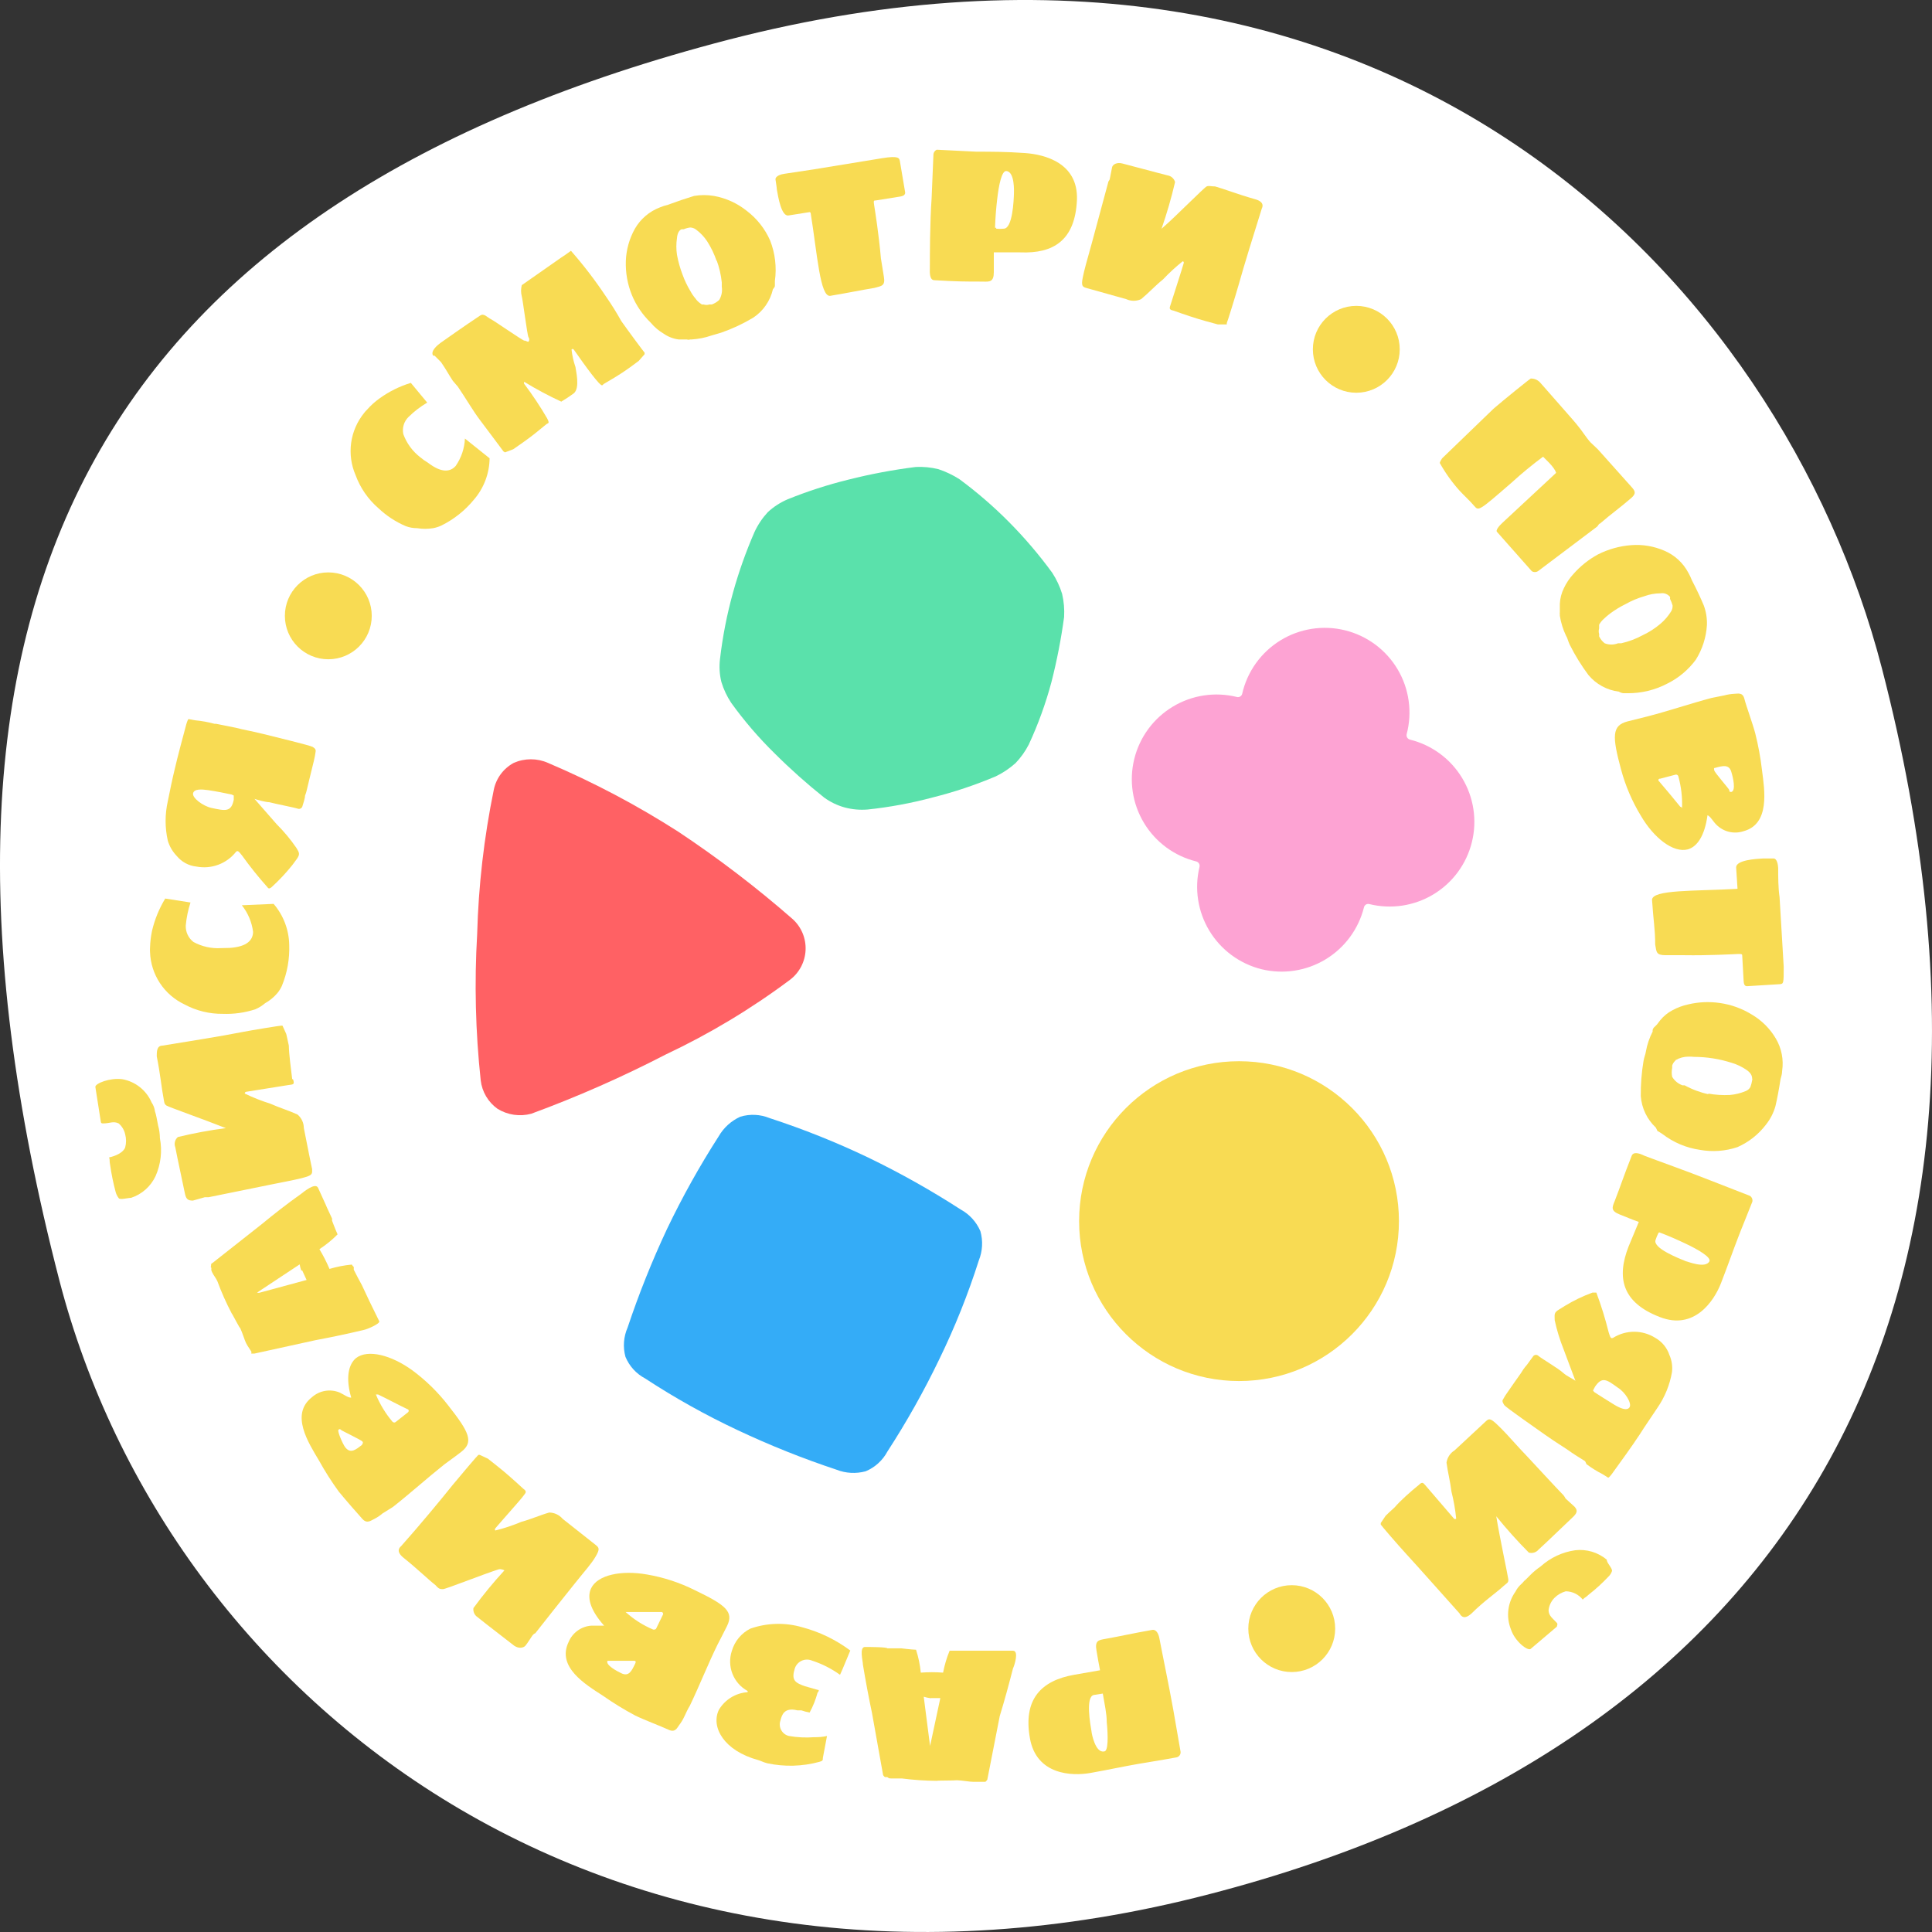 <svg width="260" height="260" viewBox="0 0 260 260" fill="none" xmlns="http://www.w3.org/2000/svg">
<rect x="0" y="0" width="260" height="260" fill="#333333" stroke="none"/>
<path d="M98.037 5.342C15.117 26.887 -16.314 78.492 7.996 172.336C22.768 229.248 82.388 275.812 162.757 254.904C237.335 235.589 276.682 180.163 253.249 89.9C239.752 37.791 187.014 -17.635 98.037 5.342Z" fill="white"/>
<path d="M57.573 62.259C59.406 63.667 60.575 63.534 61.319 62.711C62.077 61.623 62.51 60.342 62.568 59.018L65.889 61.675C65.863 63.715 65.12 65.68 63.79 67.227C62.588 68.698 61.084 69.894 59.38 70.734C59.032 70.893 58.666 71.009 58.29 71.08C57.578 71.198 56.851 71.198 56.138 71.08C55.622 71.082 55.109 70.992 54.624 70.814C53.259 70.234 52.008 69.416 50.931 68.396C49.541 67.195 48.48 65.658 47.849 63.933C47.26 62.571 47.055 61.073 47.256 59.602C47.457 58.132 48.058 56.744 48.991 55.59C49.118 55.418 49.26 55.258 49.416 55.112C49.907 54.555 50.46 54.056 51.064 53.624C52.346 52.696 53.773 51.986 55.288 51.525L57.493 54.182C56.585 54.714 55.746 55.356 54.996 56.095C54.686 56.391 54.457 56.761 54.331 57.17C54.206 57.58 54.188 58.015 54.279 58.433C54.732 59.664 55.524 60.742 56.563 61.542C56.879 61.809 57.217 62.048 57.573 62.259Z" fill="#F8DB53"/>
<path d="M70.22 39.889C70.091 39.392 70.091 38.871 70.22 38.374L75.534 34.655C76.092 34.283 76.039 34.336 76.836 33.751C78.538 35.69 80.109 37.74 81.538 39.889C82.285 40.96 82.977 42.068 83.611 43.21C84.487 44.458 86.719 47.461 86.746 47.461V47.673L85.949 48.577L84.647 49.533C83.504 50.357 82.495 50.941 81.273 51.658L81.06 51.844C80.768 52.057 78.722 49.188 77.208 47.035C77.19 47.013 77.168 46.995 77.143 46.983C77.118 46.971 77.09 46.965 77.062 46.965C77.034 46.965 77.006 46.971 76.98 46.983C76.955 46.995 76.933 47.013 76.915 47.035C77.002 47.841 77.18 48.635 77.447 49.4C77.447 49.666 78.138 52.27 77.181 52.96C76.651 53.351 76.101 53.714 75.534 54.05C73.826 53.264 72.167 52.377 70.566 51.393C70.528 51.432 70.507 51.484 70.507 51.539C70.507 51.593 70.528 51.645 70.566 51.685C71.673 53.156 72.693 54.691 73.621 56.281C73.807 56.627 73.887 56.866 73.78 56.946L73.541 57.078C72.478 57.955 71.549 58.726 70.406 59.523L69.078 60.453L67.962 60.878L67.749 60.745C67.749 60.745 65.518 57.743 64.588 56.52C63.658 55.298 62.701 53.624 61.612 52.03L60.948 51.26C60.363 50.383 60.151 49.905 59.354 48.736L58.477 47.859C58.416 47.873 58.352 47.873 58.291 47.859C57.866 47.248 58.929 46.398 59.301 46.132C62.383 43.954 64.083 42.811 64.614 42.466C65.146 42.12 65.518 42.678 66.049 42.944C66.58 43.21 70.38 45.867 70.566 45.84C70.752 45.813 71.017 46.053 71.124 45.973C71.23 45.893 71.283 45.601 71.124 45.388C70.964 45.176 70.353 40.314 70.22 39.889Z" fill="#F8DB53"/>
<path d="M84.222 35.133C84.276 33.604 84.695 32.11 85.444 30.776C86.204 29.459 87.396 28.445 88.818 27.906C89.162 27.762 89.517 27.646 89.881 27.561C91.183 27.083 92.352 26.684 93.414 26.365C94.294 26.217 95.192 26.217 96.071 26.365C97.696 26.655 99.222 27.35 100.508 28.385C101.873 29.426 102.952 30.798 103.643 32.37C104.319 34.101 104.538 35.976 104.281 37.816V38.374C104.281 38.587 104.281 38.587 104.015 38.932C103.653 40.501 102.702 41.871 101.358 42.758C99.987 43.577 98.536 44.254 97.028 44.777L96.39 44.963L95.752 45.149C94.895 45.446 94.001 45.625 93.095 45.681H92.883C92.737 45.736 92.577 45.736 92.431 45.681H92.006H91.315C90.599 45.587 89.916 45.323 89.323 44.91C88.656 44.52 88.062 44.017 87.569 43.422C86.484 42.377 85.625 41.12 85.045 39.729C84.451 38.272 84.171 36.706 84.222 35.133ZM96.443 35.133C96.127 34.199 95.699 33.307 95.168 32.476C94.762 31.859 94.249 31.319 93.653 30.882C93.43 30.716 93.161 30.624 92.883 30.616C92.58 30.653 92.285 30.733 92.006 30.855H91.714C91.395 30.988 91.156 31.387 91.103 32.051C90.992 32.791 90.992 33.543 91.103 34.283C91.268 35.189 91.517 36.079 91.847 36.94C92.125 37.717 92.481 38.465 92.909 39.171C93.102 39.532 93.334 39.87 93.6 40.181C93.771 40.432 93.987 40.648 94.238 40.819L94.45 40.978H94.689C94.94 41.057 95.209 41.057 95.46 40.978H95.779C96.154 40.846 96.498 40.638 96.788 40.367C97.109 39.832 97.231 39.202 97.134 38.587V38.002C97.028 36.986 96.796 35.986 96.443 35.027V35.133Z" fill="#F8DB53"/>
<path d="M108.956 28.544L106.114 28.995C105.157 29.155 104.732 26.551 104.546 25.515C104.546 25.249 104.36 24.187 104.36 24.134C104.36 23.655 105.157 23.443 105.556 23.39L109.435 22.805L118.707 21.291C120.965 20.919 121.018 21.291 121.098 21.663L121.816 25.914C121.816 26.312 121.417 26.392 121.178 26.445L117.857 26.976C117.591 26.976 117.538 26.976 117.644 27.64C117.751 28.305 118.282 31.626 118.548 34.761L118.946 37.232C119.159 38.48 118.654 38.48 117.671 38.746C115.599 39.092 114.562 39.331 111.746 39.809C110.365 40.048 109.993 34.256 109.089 28.623L108.956 28.544Z" fill="#F8DB53"/>
<path d="M126.066 20.148L131.38 20.413C133.293 20.413 135.392 20.413 137.969 20.599C140.546 20.785 145.116 21.901 144.93 26.896C144.691 32.369 141.741 34.149 137.305 33.963H133.744C133.744 35.159 133.744 35.265 133.744 36.62C133.744 37.975 133.16 37.922 132.257 37.895C129.839 37.895 128.935 37.895 125.747 37.709C125.11 37.709 125.11 36.753 125.136 36.089C125.136 34.468 125.136 30.084 125.375 26.631L125.614 20.865C125.611 20.715 125.652 20.566 125.733 20.439C125.813 20.311 125.929 20.21 126.066 20.148ZM134.037 30.775C134.381 30.811 134.728 30.811 135.073 30.775C136.268 30.775 136.428 26.976 136.454 25.993C136.454 25.834 136.587 23.044 135.392 23.017C134.807 23.017 134.409 24.904 134.196 26.817C134.063 27.932 133.957 29.208 133.904 30.642C133.957 30.642 134.01 30.669 134.09 30.669L134.037 30.775Z" fill="#F8DB53"/>
<path d="M156.593 30.536C158.081 29.261 162.066 25.222 162.385 25.09C162.704 24.957 162.943 25.09 163.528 25.09C164.67 25.408 166.583 26.152 168.841 26.79C169.452 26.949 170.196 27.295 169.798 28.092C168.708 31.572 167.433 35.664 166.663 38.427C166.238 39.915 165.122 43.501 165.095 43.475V43.661H163.899L162.332 43.236C160.977 42.864 159.25 42.279 157.922 41.801C157.204 41.668 157.417 41.403 157.576 40.871C157.736 40.34 159.117 36.089 159.303 35.398C159.311 35.374 159.314 35.348 159.312 35.322C159.309 35.297 159.302 35.272 159.289 35.249C159.277 35.227 159.26 35.207 159.239 35.192C159.219 35.176 159.195 35.165 159.17 35.159C158.228 35.91 157.34 36.726 156.513 37.603C155.451 38.453 154.627 39.383 153.564 40.26C153.252 40.403 152.912 40.478 152.568 40.478C152.224 40.478 151.884 40.403 151.572 40.26L146.258 38.772C145.7 38.613 145.461 38.533 145.727 37.285C145.886 36.461 146.258 35.106 146.896 32.847C147.082 32.13 148.942 25.249 149.127 24.585C149.127 24.399 149.313 24.266 149.34 24.133C149.367 24 149.579 22.884 149.659 22.512C149.739 22.14 150.296 21.795 151.067 22.008L155.69 23.23L157.125 23.602C157.362 23.639 157.583 23.744 157.763 23.905C157.942 24.065 158.071 24.273 158.134 24.505C157.635 26.644 157.023 28.755 156.301 30.828C156.301 30.828 156.301 30.775 156.593 30.536Z" fill="#F8DB53"/>
<path d="M219.534 65.5C220.066 66.085 220.225 66.403 219.534 67.014C217.94 68.396 216.878 69.113 215.31 70.468C215.151 70.468 215.071 70.761 214.938 70.867L206.968 76.871C206.844 76.949 206.702 76.991 206.556 76.991C206.41 76.991 206.267 76.949 206.144 76.871L201.441 71.558C201.282 71.372 201.68 70.814 202.212 70.336L209.412 63.64C209.226 62.87 207.818 61.648 207.658 61.462C206.192 62.55 204.782 63.712 203.434 64.942C199.024 68.768 198.997 68.795 198.386 68.077C197.775 67.36 197.031 66.696 196.42 66.031C195.399 64.894 194.508 63.647 193.763 62.312C193.763 62.153 194.055 61.674 194.135 61.621L200.963 55.032L201.335 54.713C201.999 54.129 205.905 50.941 206.011 50.941C206.239 50.936 206.465 50.978 206.675 51.065C206.885 51.152 207.075 51.282 207.233 51.446L208.216 52.561L211.644 56.467C212.308 57.264 212.175 57.078 212.308 57.264C212.839 57.875 213.477 58.911 214.035 59.522L215.044 60.479L219.534 65.5Z" fill="#F8DB53"/>
<path d="M219.507 73.365C221.033 73.244 222.566 73.5 223.97 74.108C225.363 74.694 226.509 75.746 227.212 77.084C227.396 77.408 227.555 77.746 227.69 78.094C228.328 79.316 228.859 80.458 229.284 81.468C229.599 82.317 229.744 83.22 229.709 84.125C229.609 85.774 229.097 87.373 228.221 88.774C227.208 90.151 225.877 91.263 224.342 92.015C222.702 92.868 220.877 93.306 219.029 93.291H218.471C218.254 93.266 218.045 93.194 217.86 93.078C216.262 92.88 214.8 92.082 213.768 90.846C212.807 89.56 211.963 88.191 211.244 86.755C211.153 86.556 211.073 86.352 211.005 86.144C210.945 85.929 210.856 85.723 210.739 85.533C210.342 84.69 210.065 83.796 209.916 82.876V82.69C209.898 82.593 209.898 82.494 209.916 82.398V81.973V81.255C209.95 80.536 210.131 79.831 210.447 79.183C210.772 78.484 211.202 77.838 211.722 77.27C212.664 76.195 213.788 75.296 215.043 74.613C216.435 73.909 217.952 73.485 219.507 73.365ZM221.021 85.506C221.903 85.096 222.725 84.569 223.466 83.939C224.028 83.459 224.512 82.894 224.9 82.265C225.043 82.025 225.108 81.746 225.086 81.468C225.001 81.165 224.886 80.871 224.741 80.591C224.761 80.504 224.761 80.413 224.741 80.325C224.591 80.138 224.394 79.995 224.169 79.91C223.945 79.826 223.701 79.804 223.466 79.847C222.713 79.848 221.966 79.983 221.26 80.246C220.4 80.495 219.57 80.843 218.789 81.282C218.053 81.644 217.351 82.07 216.691 82.557C216.364 82.803 216.053 83.069 215.761 83.354C215.538 83.563 215.35 83.805 215.203 84.072V84.311C215.203 84.523 215.203 84.311 215.203 84.576C215.13 84.819 215.13 85.078 215.203 85.32C215.219 85.372 215.219 85.428 215.203 85.48C215.198 85.533 215.198 85.586 215.203 85.639C215.377 86.001 215.632 86.319 215.947 86.569C216.527 86.797 217.173 86.797 217.753 86.569H217.886H218.178C219.17 86.345 220.126 85.988 221.021 85.506Z" fill="#F8DB53"/>
<path d="M232.047 93.583C232.473 93.467 232.909 93.396 233.349 93.371C233.854 93.371 234.518 93.105 234.757 94.061C234.996 95.018 235.873 97.382 236.219 98.711C236.628 100.336 236.93 101.987 237.122 103.653C237.467 106.309 238.238 110.906 234.624 111.862C233.99 112.071 233.31 112.096 232.662 111.937C232.013 111.777 231.423 111.438 230.958 110.959C230.506 110.507 230.188 109.87 229.789 109.71C229.391 112.58 228.354 113.961 227.132 114.307C225.166 114.811 222.562 112.766 220.809 109.763C219.633 107.827 218.739 105.734 218.152 103.546C216.956 99.109 216.903 97.648 219.002 97.09L221.659 96.426C224.555 95.682 227.424 94.699 230.32 93.929L232.047 93.583ZM223.2 105.061C224.21 106.23 225.166 107.399 226.123 108.568C226.123 108.568 226.282 108.568 226.362 108.754C226.417 107.302 226.247 105.85 225.857 104.45C225.842 104.409 225.819 104.371 225.79 104.34C225.76 104.308 225.724 104.282 225.684 104.265C225.645 104.248 225.602 104.238 225.558 104.238C225.515 104.238 225.472 104.247 225.432 104.264L223.413 104.795C223.378 104.786 223.341 104.787 223.307 104.798C223.273 104.81 223.242 104.831 223.22 104.859C223.197 104.887 223.183 104.921 223.18 104.957C223.176 104.993 223.183 105.029 223.2 105.061ZM230.692 103.653C230.692 103.918 232.685 106.15 232.712 106.309C232.738 106.469 232.712 106.602 233.004 106.575C233.641 106.389 233.216 104.583 233.004 103.918C232.712 102.802 231.808 103.068 230.825 103.334C230.719 103.334 230.613 103.334 230.692 103.653Z" fill="#F8DB53"/>
<path d="M233.827 119.593L233.641 116.724C233.641 115.741 236.298 115.581 237.281 115.528H238.663C239.168 115.528 239.274 116.405 239.3 116.803C239.3 118.079 239.3 119.46 239.486 120.736L240.044 130.114C240.044 132.399 240.044 132.426 239.407 132.452L235.103 132.718C234.704 132.718 234.678 132.293 234.651 132.027L234.465 128.68C234.465 128.414 234.465 128.361 233.827 128.387C233.19 128.414 229.789 128.6 226.654 128.547H224.156C222.855 128.547 222.934 128.122 222.748 127.112C222.748 125.04 222.509 123.95 222.323 121.108C222.323 119.699 228.035 119.939 233.748 119.62L233.827 119.593Z" fill="#F8DB53"/>
<path d="M235.767 136.544C237.094 137.326 238.2 138.432 238.982 139.759C239.757 141.071 240.057 142.609 239.832 144.116C239.832 144.594 239.673 144.966 239.62 145.206C239.407 146.587 239.168 147.862 238.929 148.872C238.676 149.76 238.252 150.591 237.68 151.316C236.677 152.645 235.351 153.697 233.828 154.372C232.203 154.918 230.467 155.046 228.78 154.744C226.942 154.481 225.204 153.749 223.732 152.618L223.201 152.273C223.015 152.273 223.041 152.113 222.829 151.741C221.651 150.636 220.93 149.128 220.809 147.517C220.792 145.924 220.916 144.332 221.181 142.761C221.222 142.546 221.275 142.333 221.341 142.124C221.413 141.916 221.467 141.703 221.5 141.486C221.668 140.56 221.972 139.665 222.404 138.829V138.617C222.44 138.448 222.534 138.298 222.669 138.192L222.988 137.873L223.413 137.315C223.865 136.756 224.425 136.295 225.06 135.96C225.736 135.592 226.46 135.323 227.212 135.163C228.596 134.836 230.03 134.773 231.437 134.977C232.974 135.192 234.449 135.726 235.767 136.544ZM229.896 147.172C230.851 147.345 231.823 147.407 232.792 147.358C233.533 147.294 234.259 147.115 234.944 146.826C235.202 146.724 235.418 146.536 235.555 146.295C235.666 146.003 235.746 145.7 235.794 145.392C235.812 145.349 235.821 145.304 235.821 145.259C235.821 145.213 235.812 145.168 235.794 145.126C235.794 144.78 235.608 144.382 235.077 144.01C234.453 143.573 233.762 143.241 233.031 143.027C231.399 142.502 229.697 142.234 227.983 142.23C227.577 142.188 227.167 142.188 226.761 142.23C226.459 142.271 226.165 142.351 225.884 142.469L225.645 142.602C225.432 142.602 225.645 142.602 225.432 142.761C225.247 142.936 225.11 143.156 225.034 143.399V143.558V143.718C224.951 144.112 224.951 144.519 225.034 144.913C225.348 145.443 225.836 145.846 226.415 146.056H226.708C227.707 146.607 228.781 147.009 229.896 147.251V147.172Z" fill="#F8DB53"/>
<path d="M235.82 161.731C234.97 163.909 234.332 165.397 233.907 166.54C233.216 168.32 232.525 170.312 231.595 172.704C230.665 175.095 228.009 179.053 223.386 177.247C218.258 175.281 217.541 171.933 219.161 167.762L220.543 164.441C219.4 164.042 219.321 163.963 218.019 163.458C216.717 162.953 216.956 162.475 217.302 161.625C218.178 159.366 218.417 158.516 219.586 155.54C219.826 154.929 220.676 155.222 221.313 155.54C222.828 156.125 226.972 157.586 230.187 158.861L235.501 160.934C235.63 161.017 235.73 161.139 235.787 161.282C235.844 161.424 235.855 161.581 235.82 161.731ZM223.2 165.902C223.041 166.209 222.907 166.529 222.801 166.859C222.376 167.974 225.963 169.356 226.866 169.728C227.026 169.728 229.523 170.791 230.054 169.728C230.267 169.197 228.593 168.187 226.84 167.363C225.83 166.885 224.661 166.354 223.306 165.849L223.2 165.902Z" fill="#F8DB53"/>
<path d="M205.001 184.288C205.158 184.066 205.326 183.854 205.506 183.65L206.356 182.481C206.401 182.435 206.454 182.398 206.514 182.372C206.573 182.347 206.637 182.334 206.701 182.334C206.766 182.334 206.83 182.347 206.889 182.372C206.949 182.398 207.002 182.435 207.047 182.481C207.498 182.853 209.704 184.155 210.315 184.713C210.926 185.271 211.643 185.51 212.015 185.829C211.617 184.74 210.846 182.747 210.421 181.578C209.913 180.312 209.513 179.006 209.225 177.672C209.225 176.902 209.066 176.663 209.836 176.211L210.607 175.733C211.778 175.022 213.014 174.426 214.3 173.953C214.566 173.953 214.725 173.953 214.831 173.953C215.482 175.691 216.032 177.465 216.479 179.267C216.691 179.931 216.744 180.196 217.09 180.037C217.937 179.504 218.918 179.221 219.919 179.221C220.92 179.221 221.901 179.504 222.749 180.037C223.654 180.54 224.337 181.365 224.662 182.348C224.983 183.074 225.102 183.872 225.007 184.66C224.708 186.386 224.037 188.027 223.041 189.469C222.43 190.399 221.234 192.126 220.676 193.029C219.614 194.65 218.02 196.828 216.93 198.343C216.665 198.688 216.479 198.901 216.399 198.847C216.319 198.794 215.894 198.529 215.682 198.396C214.917 198.008 214.188 197.555 213.503 197.041L213.317 196.642C212.414 196.084 211.537 195.526 211.112 195.208C210.182 194.57 209.677 194.304 207.924 193.082C206.861 192.312 202.61 189.389 202.424 189.07C202.238 188.751 202.132 188.592 202.238 188.38C202.442 188 202.673 187.636 202.929 187.29C204.337 185.244 204.603 184.952 205.001 184.288ZM214.645 186.626L214.38 187.131C214.441 187.219 214.512 187.299 214.592 187.37C215.203 187.768 216.505 188.592 217.249 189.044C217.993 189.495 218.949 189.92 219.295 189.389C219.64 188.858 218.71 187.343 217.701 186.732C216.239 185.67 215.602 185.191 214.645 186.626Z" fill="#F8DB53"/>
<path d="M190.946 199.83C191.477 199.299 191.557 199.618 191.955 200.043L195.675 204.373C195.714 204.411 195.767 204.432 195.821 204.432C195.875 204.432 195.928 204.411 195.967 204.373C195.847 203.146 195.634 201.929 195.33 200.733C195.17 199.378 194.825 198.077 194.665 196.828C194.716 196.491 194.839 196.168 195.028 195.884C195.216 195.599 195.464 195.359 195.755 195.181L199.899 191.328C200.324 190.93 200.484 190.77 201.414 191.647C202.344 192.524 203.008 193.268 204.575 194.995C205.107 195.526 209.889 200.733 210.42 201.238C210.522 201.371 210.611 201.514 210.686 201.663L211.908 202.779C212.386 203.311 212.2 203.683 211.589 204.241L208.136 207.535L207.046 208.545C206.891 208.73 206.685 208.866 206.454 208.937C206.223 209.008 205.977 209.01 205.744 208.943C204.2 207.39 202.737 205.758 201.361 204.055C201.812 206.871 202.928 212.025 202.981 212.53C203.034 213.035 202.742 213.061 202.317 213.46C201.44 214.283 199.66 215.505 198.04 217.126C197.561 217.551 196.897 218.003 196.419 217.126C194.028 214.469 191.105 211.148 189.272 209.156C188.236 208.04 185.792 205.197 185.818 205.17V204.958L186.482 203.975C186.482 203.975 187.333 203.151 187.678 202.859C188.448 201.956 189.857 200.707 190.946 199.83ZM216.93 211.441C216.833 211.724 216.669 211.979 216.451 212.184C215.63 213.058 214.742 213.866 213.795 214.602C213.29 215.08 213.343 214.894 212.998 215.266C212.724 214.922 212.377 214.643 211.982 214.45C211.586 214.256 211.153 214.154 210.713 214.15C210.141 214.308 209.619 214.61 209.198 215.027C208.757 215.472 208.476 216.052 208.401 216.674C208.401 217.445 208.933 217.764 209.517 218.401C209.677 218.587 209.517 218.773 209.517 218.906L205.983 221.908C205.585 222.201 203.858 220.899 203.327 219.252C202.998 218.426 202.882 217.532 202.989 216.65C203.096 215.768 203.422 214.927 203.938 214.204C204.129 213.822 204.39 213.479 204.708 213.194C204.947 213.008 205.08 212.742 205.293 212.61L206.01 211.892C206.418 211.489 206.863 211.124 207.338 210.803C208.636 209.629 210.255 208.87 211.988 208.624C212.746 208.536 213.514 208.604 214.245 208.823C214.976 209.043 215.654 209.409 216.239 209.9C216.186 210.298 217.036 211.069 216.93 211.441Z" fill="#F8DB53"/>
<path d="M158.347 236.495C156.035 236.92 154.441 237.159 153.219 237.372C151.359 237.691 149.287 238.142 146.763 238.594C144.239 239.046 139.483 238.86 138.606 233.944C137.65 228.631 140.174 226.16 144.531 225.389L148.038 224.778C147.799 223.583 147.799 223.476 147.56 222.121C147.321 220.766 147.852 220.713 148.755 220.554C151.12 220.129 151.997 219.89 155.132 219.332C155.77 219.332 155.982 220.129 156.088 220.793C156.381 222.387 157.284 226.691 157.895 230.092L158.878 235.751C158.895 235.918 158.851 236.086 158.753 236.223C158.655 236.36 158.511 236.457 158.347 236.495ZM148.251 227.94L147.215 228.099C146.046 228.312 146.736 232.111 146.896 233.041C146.896 233.227 147.4 235.964 148.596 235.698C149.154 235.698 149.127 233.652 148.941 231.739C148.941 230.597 148.649 229.348 148.41 227.913L148.251 227.94Z" fill="#F8DB53"/>
<path d="M126.093 239.656C124.512 239.647 122.932 239.54 121.364 239.337C120.859 239.337 120.434 239.337 119.929 239.337C119.425 239.337 119.584 239.151 119.318 239.151H119.079C119.079 239.151 118.84 238.938 118.84 238.859L117.352 230.543C116.901 228.417 116.476 226.133 116.13 224.034C116.13 223.555 115.599 221.616 116.422 221.642C116.768 221.642 119.372 221.642 119.425 221.828H121.072C121.072 221.828 121.072 221.828 121.311 221.828C121.311 221.828 122.586 221.988 123.277 222.014C123.601 223.015 123.815 224.049 123.915 225.096C124.914 225.018 125.918 225.018 126.917 225.096C127.11 224.086 127.403 223.098 127.794 222.147C127.926 222.157 128.06 222.157 128.192 222.147C128.378 222.147 128.458 222.147 128.538 222.147H130.902H133.32H136.322C137.146 222.147 136.535 224.087 136.322 224.538C135.791 226.611 135.18 228.869 134.542 230.941L132.868 239.496C132.868 239.496 132.709 239.736 132.603 239.789H132.363C131.938 239.789 131.46 239.789 130.955 239.789C130.451 239.789 129.574 239.603 128.777 239.576C128.564 239.629 126.04 239.603 126.093 239.656ZM125.323 228.524C125.262 228.541 125.198 228.541 125.137 228.524C124.857 228.486 124.582 228.424 124.313 228.338C124.579 230.49 125.163 234.9 125.163 234.953C125.153 235.059 125.153 235.166 125.163 235.272C125.175 235.175 125.175 235.077 125.163 234.98C125.163 234.98 126.093 230.676 126.545 228.524H125.323Z" fill="#F8DB53"/>
<path d="M98.488 222.174C98.674 221.528 98.992 220.928 99.422 220.411C99.852 219.894 100.384 219.472 100.985 219.171C103.23 218.388 105.663 218.323 107.946 218.986C110.288 219.606 112.488 220.67 114.429 222.121C113.871 223.422 113.525 224.352 113.047 225.388C111.897 224.559 110.624 223.913 109.274 223.476C109.039 223.376 108.784 223.33 108.528 223.341C108.272 223.352 108.022 223.42 107.796 223.539C107.57 223.659 107.373 223.827 107.22 224.032C107.066 224.237 106.961 224.473 106.91 224.724C106.485 226.159 107.096 226.504 108.345 226.929L110.018 227.408C110.284 227.408 110.204 227.594 110.018 227.806C109.772 228.731 109.415 229.623 108.956 230.463C108.576 230.398 108.203 230.3 107.84 230.171H107.521H107.308C105.502 229.719 105.209 230.835 105.024 231.552C104.951 231.765 104.924 231.991 104.945 232.214C104.966 232.438 105.033 232.655 105.144 232.85C105.254 233.046 105.405 233.216 105.585 233.35C105.766 233.483 105.973 233.577 106.193 233.625C107.306 233.816 108.44 233.87 109.567 233.784C110.147 233.797 110.726 233.744 111.294 233.625L110.736 236.574C110.736 236.893 110.736 236.972 110.257 237.105C107.968 237.726 105.563 237.79 103.243 237.291C102.5 237.079 102.632 237.052 102.048 236.866C97.425 235.617 95.645 232.429 96.734 230.118C97.136 229.433 97.7 228.856 98.376 228.44C99.052 228.023 99.82 227.778 100.613 227.726C100.613 227.726 100.613 227.726 100.613 227.567C99.682 227.06 98.96 226.242 98.571 225.256C98.182 224.27 98.153 223.179 98.488 222.174Z" fill="#F8DB53"/>
<path d="M92.086 231.022C91.9 231.427 91.668 231.81 91.395 232.164C91.103 232.562 90.864 233.2 89.961 232.775C89.057 232.35 86.719 231.473 85.471 230.862C83.975 230.065 82.528 229.178 81.14 228.205C78.802 226.691 74.896 224.353 76.517 220.979C76.772 220.364 77.192 219.832 77.732 219.443C78.271 219.053 78.909 218.821 79.572 218.774C80.237 218.774 80.927 218.774 81.299 218.774C79.36 216.595 78.988 214.921 79.546 213.752C80.422 211.919 83.664 211.281 87.091 211.892C89.317 212.275 91.474 212.982 93.494 213.991C97.639 215.984 98.808 216.887 97.825 218.853C97.533 219.464 96.789 220.872 96.549 221.351C95.248 224.007 94.132 226.85 92.83 229.56C92.538 230.012 92.325 230.543 92.086 231.022ZM85.417 223.503C85.152 223.503 82.203 223.503 82.123 223.503C82.043 223.503 81.831 223.503 81.751 223.503C81.459 224.087 83.106 224.937 83.611 225.176C84.647 225.681 85.019 224.831 85.471 223.901C85.55 223.689 85.63 223.609 85.417 223.503ZM89.057 216.94H84.487C84.487 216.94 84.248 216.94 84.195 216.94C85.292 217.933 86.55 218.733 87.915 219.305C88.127 219.305 88.26 219.305 88.34 219.092L89.243 217.233C89.243 217.02 89.137 216.967 89.057 216.94Z" fill="#F8DB53"/>
<path d="M67.086 211.201C65.226 211.785 59.992 213.858 59.62 213.858C59.248 213.858 59.062 213.858 58.61 213.326C57.654 212.583 56.219 211.174 54.333 209.66C53.828 209.261 53.297 208.65 53.987 208.066C56.352 205.409 59.142 202.061 60.948 199.803C61.905 198.634 64.349 195.765 64.376 195.791H64.562L65.651 196.296L66.926 197.306C68.016 198.156 69.371 199.378 70.407 200.335C71.018 200.76 70.699 200.919 70.407 201.344C70.114 201.769 67.112 205.117 66.661 205.675C66.623 205.714 66.602 205.767 66.602 205.821C66.602 205.875 66.623 205.928 66.661 205.967C67.858 205.67 69.031 205.279 70.168 204.798C71.469 204.453 72.612 203.921 73.914 203.549C74.258 203.554 74.597 203.633 74.909 203.779C75.221 203.926 75.497 204.137 75.72 204.399L80.157 207.906C80.609 208.278 80.768 208.438 80.157 209.474C79.546 210.51 78.802 211.281 77.341 213.114C76.863 213.698 72.426 219.278 72.027 219.809C71.894 219.809 71.709 220.022 71.629 220.128C71.549 220.234 70.938 221.217 70.699 221.483C70.46 221.749 69.849 221.908 69.211 221.483L65.438 218.56L64.269 217.631C64.07 217.501 63.911 217.317 63.812 217.101C63.713 216.884 63.678 216.644 63.712 216.408C65.006 214.64 66.398 212.946 67.883 211.334C67.883 211.334 67.458 211.095 67.086 211.201Z" fill="#F8DB53"/>
<path d="M51.462 203.682C51.123 203.976 50.748 204.226 50.346 204.426C49.895 204.639 49.39 205.09 48.779 204.426C48.168 203.762 46.441 201.769 45.59 200.733C44.621 199.398 43.733 198.005 42.934 196.562C41.499 194.144 39.028 190.345 41.977 188.033C42.475 187.589 43.088 187.294 43.745 187.181C44.403 187.068 45.079 187.143 45.697 187.396C46.281 187.661 46.839 188.113 47.264 188.086C46.494 185.43 46.892 183.623 47.902 182.773C49.496 181.524 52.684 182.374 55.501 184.42C57.311 185.76 58.929 187.342 60.309 189.123C63.152 192.736 63.79 194.064 62.063 195.393C61.532 195.818 60.23 196.748 59.805 197.067C57.467 198.926 55.235 200.946 52.87 202.805L51.462 203.682ZM48.805 194.011C48.646 193.799 45.962 192.523 45.909 192.444C45.856 192.364 45.67 192.231 45.537 192.444C45.404 192.656 46.122 194.33 46.467 194.782C47.185 195.685 47.902 195.074 48.699 194.463C48.805 194.224 48.911 194.197 48.779 193.985L48.805 194.011ZM54.969 189.707C53.561 189.043 52.312 188.352 50.878 187.661C50.878 187.661 50.665 187.661 50.585 187.661C51.135 188.992 51.887 190.229 52.817 191.328C52.847 191.362 52.884 191.389 52.925 191.408C52.966 191.426 53.011 191.436 53.056 191.436C53.101 191.436 53.146 191.426 53.187 191.408C53.229 191.389 53.265 191.362 53.295 191.328L54.916 190.053C55.075 189.867 54.996 189.787 54.943 189.707H54.969Z" fill="#F8DB53"/>
<path d="M31.19 176.769C30.448 175.361 29.8 173.906 29.251 172.412C29.038 171.96 28.746 171.642 28.533 171.19C28.321 170.738 28.533 170.765 28.401 170.552C28.268 170.34 28.401 170.552 28.401 170.366C28.401 170.18 28.401 170.021 28.56 169.994L35.202 164.76C36.876 163.379 38.709 161.944 40.516 160.669C40.888 160.377 42.429 159.101 42.8 159.845C42.933 160.164 44.023 162.502 43.996 162.502L44.687 163.99C44.687 163.99 44.687 163.99 44.687 164.282C44.687 164.282 45.139 165.478 45.431 166.115C44.69 166.866 43.871 167.534 42.986 168.108C43.501 168.96 43.953 169.848 44.342 170.765C45.321 170.473 46.326 170.277 47.344 170.18C47.413 170.302 47.502 170.41 47.609 170.499C47.609 170.659 47.609 170.765 47.609 170.871L48.141 171.907L48.699 172.943L49.735 175.149C49.735 175.149 50.877 177.487 51.037 177.805C51.196 178.124 49.416 178.895 48.964 178.974C46.865 179.479 44.581 179.957 42.455 180.356L34.219 182.163C34.219 182.163 33.927 182.163 33.847 182.163C33.767 182.163 33.847 182.03 33.847 181.95C33.847 181.87 33.316 181.18 33.103 180.728C32.891 180.276 32.651 179.426 32.306 178.682C32.359 178.974 31.217 176.716 31.19 176.769ZM40.675 170.977C40.675 170.977 40.675 170.977 40.542 170.977C40.444 170.711 40.372 170.435 40.33 170.154L34.83 173.794L34.591 173.98H34.883L41.26 172.253L40.675 170.977Z" fill="#F8DB53"/>
<path d="M15.967 161.226C15.784 160.988 15.649 160.717 15.568 160.429C15.247 159.232 14.998 158.016 14.824 156.789C14.691 156.125 14.824 156.258 14.691 155.753C15.542 155.593 16.604 155.089 16.843 154.424C17.003 153.842 17.003 153.227 16.843 152.644C16.72 152.074 16.411 151.561 15.967 151.183C15.249 150.838 14.771 151.183 13.921 151.183C13.682 151.183 13.575 151.183 13.549 150.838L12.832 146.268C12.832 145.79 14.798 145.019 16.445 145.232C17.313 145.385 18.129 145.752 18.82 146.299C19.512 146.846 20.056 147.557 20.404 148.367C20.649 148.723 20.804 149.133 20.855 149.562C20.945 149.832 21.016 150.107 21.068 150.386L21.28 151.475C21.434 152.029 21.514 152.601 21.52 153.176C21.848 154.896 21.644 156.676 20.935 158.277C20.614 158.963 20.156 159.576 19.59 160.079C19.023 160.581 18.36 160.963 17.64 161.199C17.215 161.199 16.099 161.518 15.967 161.226ZM39.453 145.285C39.666 146.002 39.453 145.923 38.762 146.029L33.103 146.932C33.052 146.945 33.007 146.976 32.977 147.021C32.947 147.065 32.936 147.119 32.944 147.171C34.052 147.705 35.198 148.158 36.371 148.526C37.62 149.084 38.816 149.43 40.038 149.987C40.301 150.21 40.514 150.486 40.66 150.798C40.807 151.11 40.885 151.45 40.888 151.794C41.26 153.76 42.004 157.373 42.004 157.32C42.004 157.905 42.136 158.144 40.914 158.463C40.091 158.702 38.709 158.968 36.424 159.419L28.055 161.12H27.55L25.956 161.571C25.239 161.571 25.026 161.332 24.867 160.535L23.884 155.859L23.592 154.398C23.498 154.16 23.48 153.899 23.543 153.652C23.604 153.404 23.742 153.182 23.937 153.016C26.065 152.499 28.221 152.099 30.393 151.821C27.736 150.758 22.768 149.004 22.423 148.792C22.077 148.579 22.104 148.314 21.998 147.729C21.759 146.56 21.573 144.514 21.094 142.15C21.094 141.539 21.094 140.715 21.865 140.715C25.452 140.131 29.676 139.466 32.492 138.908C33.98 138.616 37.806 138.005 37.806 138.032H38.018L38.523 139.148C38.523 139.148 38.789 140.29 38.869 140.715C38.895 141.99 39.161 143.824 39.32 145.205L39.453 145.285Z" fill="#F8DB53"/>
<path d="M30.924 127.565C33.236 127.405 34.033 126.528 34.059 125.413C33.895 124.1 33.371 122.859 32.545 121.826L36.823 121.64C38.139 123.174 38.881 125.118 38.922 127.139C38.991 129.031 38.656 130.915 37.938 132.666C37.78 133.019 37.574 133.35 37.327 133.649C36.865 134.196 36.307 134.655 35.68 135.004C35.282 135.345 34.834 135.623 34.352 135.827C32.947 136.286 31.472 136.493 29.995 136.438C28.187 136.461 26.404 136.022 24.814 135.163C23.476 134.528 22.337 133.539 21.522 132.302C20.707 131.065 20.247 129.629 20.191 128.149C20.177 127.937 20.177 127.724 20.191 127.511C20.215 126.761 20.304 126.015 20.456 125.28C20.816 123.742 21.417 122.272 22.237 120.922L25.637 121.454C25.311 122.454 25.097 123.488 25 124.536C24.98 124.964 25.063 125.39 25.244 125.779C25.424 126.167 25.696 126.507 26.036 126.768C27.181 127.392 28.48 127.677 29.782 127.591L30.924 127.565Z" fill="#F8DB53"/>
<path d="M41.287 106.31C41.23 106.573 41.15 106.831 41.048 107.08C41.048 107.452 40.809 108.116 40.702 108.488C40.687 108.552 40.659 108.613 40.619 108.665C40.58 108.718 40.53 108.762 40.472 108.794C40.415 108.827 40.351 108.847 40.286 108.854C40.22 108.861 40.154 108.854 40.091 108.834C39.533 108.648 37.116 108.196 36.239 107.957C35.787 107.957 34.698 107.665 34.246 107.505L37.222 110.906C38.203 111.885 39.093 112.952 39.879 114.094C40.304 114.785 40.41 114.971 39.879 115.688L39.347 116.406C38.49 117.48 37.548 118.484 36.531 119.408C36.319 119.567 36.159 119.647 36 119.408C34.782 118.044 33.638 116.616 32.572 115.13C32.147 114.599 31.988 114.386 31.749 114.652C31.127 115.433 30.303 116.03 29.366 116.376C28.43 116.723 27.416 116.806 26.435 116.618C25.395 116.51 24.439 115.994 23.778 115.183C23.223 114.606 22.813 113.905 22.583 113.138C22.187 111.389 22.187 109.573 22.583 107.824C22.795 106.735 23.247 104.583 23.486 103.626C23.911 101.766 24.628 99.136 25.08 97.436C25.213 97.011 25.319 96.745 25.399 96.772L26.223 96.931C27.12 97.012 28.01 97.172 28.879 97.409H29.092L31.749 97.941C32.838 98.233 33.423 98.286 35.495 98.791C36.744 99.11 41.739 100.305 42.084 100.518C42.429 100.73 42.509 100.89 42.482 101.102C42.425 101.531 42.345 101.957 42.243 102.378C41.553 105.167 41.473 105.539 41.287 106.31ZM31.456 107.638V107.054L31.164 106.921C30.447 106.761 28.959 106.469 28.029 106.336C27.099 106.203 26.116 106.15 25.983 106.761C25.851 107.372 27.285 108.462 28.454 108.727C30.341 109.126 31.111 109.312 31.456 107.638Z" fill="#F8DB53"/>
<path d="M44.183 88.722C47.411 88.722 50.028 86.105 50.028 82.876C50.028 79.648 47.411 77.031 44.183 77.031C40.955 77.031 38.338 79.648 38.338 82.876C38.338 86.105 40.955 88.722 44.183 88.722Z" fill="#F8DB53"/>
<path d="M173.837 225.017C177.065 225.017 179.682 222.4 179.682 219.172C179.682 215.944 177.065 213.327 173.837 213.327C170.609 213.327 167.992 215.944 167.992 219.172C167.992 222.4 170.609 225.017 173.837 225.017Z" fill="#F8DB53"/>
<path d="M182.525 52.854C185.753 52.854 188.37 50.237 188.37 47.009C188.37 43.781 185.753 41.164 182.525 41.164C179.297 41.164 176.68 43.781 176.68 47.009C176.68 50.237 179.297 52.854 182.525 52.854Z" fill="#F8DB53"/>
<path d="M135.737 70.203C133.68 68.134 131.468 66.224 129.121 64.491C128.234 63.922 127.279 63.467 126.278 63.136C125.288 62.893 124.268 62.795 123.25 62.843C120.198 63.224 117.172 63.791 114.19 64.544C111.393 65.232 108.65 66.12 105.98 67.201C105.003 67.621 104.104 68.205 103.323 68.927C102.597 69.716 101.996 70.612 101.543 71.584C100.387 74.232 99.419 76.957 98.647 79.741C97.831 82.675 97.245 85.669 96.894 88.694C96.769 89.725 96.832 90.769 97.08 91.776C97.382 92.775 97.829 93.724 98.408 94.593C100.158 97.023 102.114 99.298 104.253 101.394C106.357 103.49 108.574 105.467 110.895 107.319C111.743 107.939 112.698 108.398 113.712 108.674C114.707 108.935 115.741 109.025 116.767 108.94C119.718 108.628 122.641 108.086 125.508 107.319C128.411 106.594 131.254 105.643 134.01 104.476C134.975 104.011 135.869 103.411 136.667 102.696C137.378 101.954 137.977 101.113 138.447 100.199C139.708 97.485 140.73 94.667 141.502 91.776C142.236 88.898 142.804 85.979 143.202 83.035C143.262 81.992 143.172 80.945 142.937 79.927C142.627 78.922 142.18 77.966 141.608 77.084C139.828 74.645 137.866 72.344 135.737 70.203Z" fill="#5AE1AB"/>
<path d="M166.742 185.855C178.627 185.855 188.262 176.22 188.262 164.335C188.262 152.449 178.627 142.814 166.742 142.814C154.857 142.814 145.222 152.449 145.222 164.335C145.222 176.22 154.857 185.855 166.742 185.855Z" fill="#F8DB53"/>
<path d="M71.495 149.882C77.686 147.604 83.729 144.942 89.588 141.911C95.482 139.134 101.081 135.769 106.299 131.868C106.925 131.398 107.438 130.795 107.803 130.102C108.169 129.41 108.376 128.646 108.412 127.864C108.447 127.082 108.31 126.303 108.009 125.58C107.708 124.858 107.251 124.211 106.671 123.685C101.8 119.426 96.653 115.494 91.262 111.915C85.695 108.348 79.838 105.256 73.753 102.67C73.025 102.347 72.238 102.181 71.442 102.181C70.646 102.181 69.858 102.347 69.13 102.67C68.443 103.042 67.846 103.561 67.382 104.19C66.918 104.819 66.599 105.543 66.447 106.309C65.138 112.697 64.391 119.187 64.215 125.704C63.83 132.269 63.989 138.854 64.693 145.392C64.781 146.152 65.028 146.885 65.417 147.544C65.806 148.203 66.329 148.773 66.952 149.217C67.624 149.632 68.373 149.905 69.155 150.019C69.936 150.133 70.732 150.086 71.495 149.882Z" fill="#FF6164"/>
<path d="M84.46 178.655C85.973 174.128 87.747 169.693 89.774 165.371C91.825 161.086 94.141 156.934 96.708 152.937C97.378 151.766 98.401 150.836 99.631 150.28C100.924 149.89 102.312 149.956 103.563 150.466C108.102 151.946 112.54 153.721 116.847 155.78C121.132 157.85 125.285 160.184 129.281 162.767C130.47 163.416 131.406 164.445 131.938 165.69C132.305 166.988 132.23 168.371 131.726 169.622C130.278 174.173 128.502 178.612 126.412 182.906C124.349 187.195 122.015 191.348 119.424 195.34C118.785 196.535 117.752 197.474 116.502 197.997C115.203 198.352 113.823 198.278 112.57 197.784C108.039 196.28 103.603 194.506 99.286 192.471C94.973 190.447 90.809 188.121 86.825 185.51C85.624 184.877 84.684 183.843 84.168 182.587C83.814 181.282 83.917 179.894 84.46 178.655Z" fill="#34ACF7"/>
<path d="M169.771 130.434C166.84 129.705 164.317 127.845 162.754 125.261C161.191 122.677 160.714 119.579 161.428 116.645C161.46 116.49 161.431 116.329 161.347 116.195C161.263 116.061 161.13 115.965 160.977 115.927C158.042 115.201 155.516 113.34 153.954 110.751C152.392 108.163 151.922 105.06 152.648 102.125C153.373 99.19 155.235 96.664 157.824 95.102C160.412 93.54 163.515 93.07 166.45 93.796C166.525 93.816 166.603 93.82 166.68 93.81C166.757 93.799 166.831 93.773 166.898 93.734C166.964 93.694 167.023 93.642 167.069 93.579C167.115 93.517 167.149 93.446 167.167 93.371C167.502 91.894 168.128 90.498 169.008 89.266C169.888 88.033 171.005 86.989 172.293 86.193C173.582 85.397 175.016 84.866 176.512 84.631C178.008 84.395 179.536 84.46 181.007 84.822C182.477 85.184 183.861 85.836 185.077 86.738C186.293 87.641 187.317 88.777 188.089 90.08C188.861 91.383 189.366 92.827 189.573 94.327C189.781 95.827 189.688 97.354 189.299 98.817C189.266 98.972 189.296 99.133 189.38 99.267C189.464 99.401 189.597 99.497 189.75 99.535C191.203 99.894 192.572 100.536 193.777 101.424C194.982 102.312 196 103.429 196.773 104.711C197.547 105.992 198.06 107.414 198.284 108.894C198.508 110.374 198.439 111.884 198.079 113.337C197.72 114.79 197.078 116.158 196.19 117.363C195.302 118.568 194.185 119.587 192.903 120.36C191.622 121.133 190.2 121.647 188.72 121.871C187.24 122.095 185.73 122.025 184.277 121.666C184.202 121.646 184.124 121.641 184.047 121.652C183.97 121.663 183.896 121.689 183.829 121.728C183.763 121.768 183.704 121.82 183.658 121.883C183.612 121.945 183.578 122.016 183.56 122.091C182.831 125.022 180.971 127.545 178.387 129.108C175.803 130.671 172.705 131.148 169.771 130.434Z" fill="#FDA3D3"/>
</svg>
